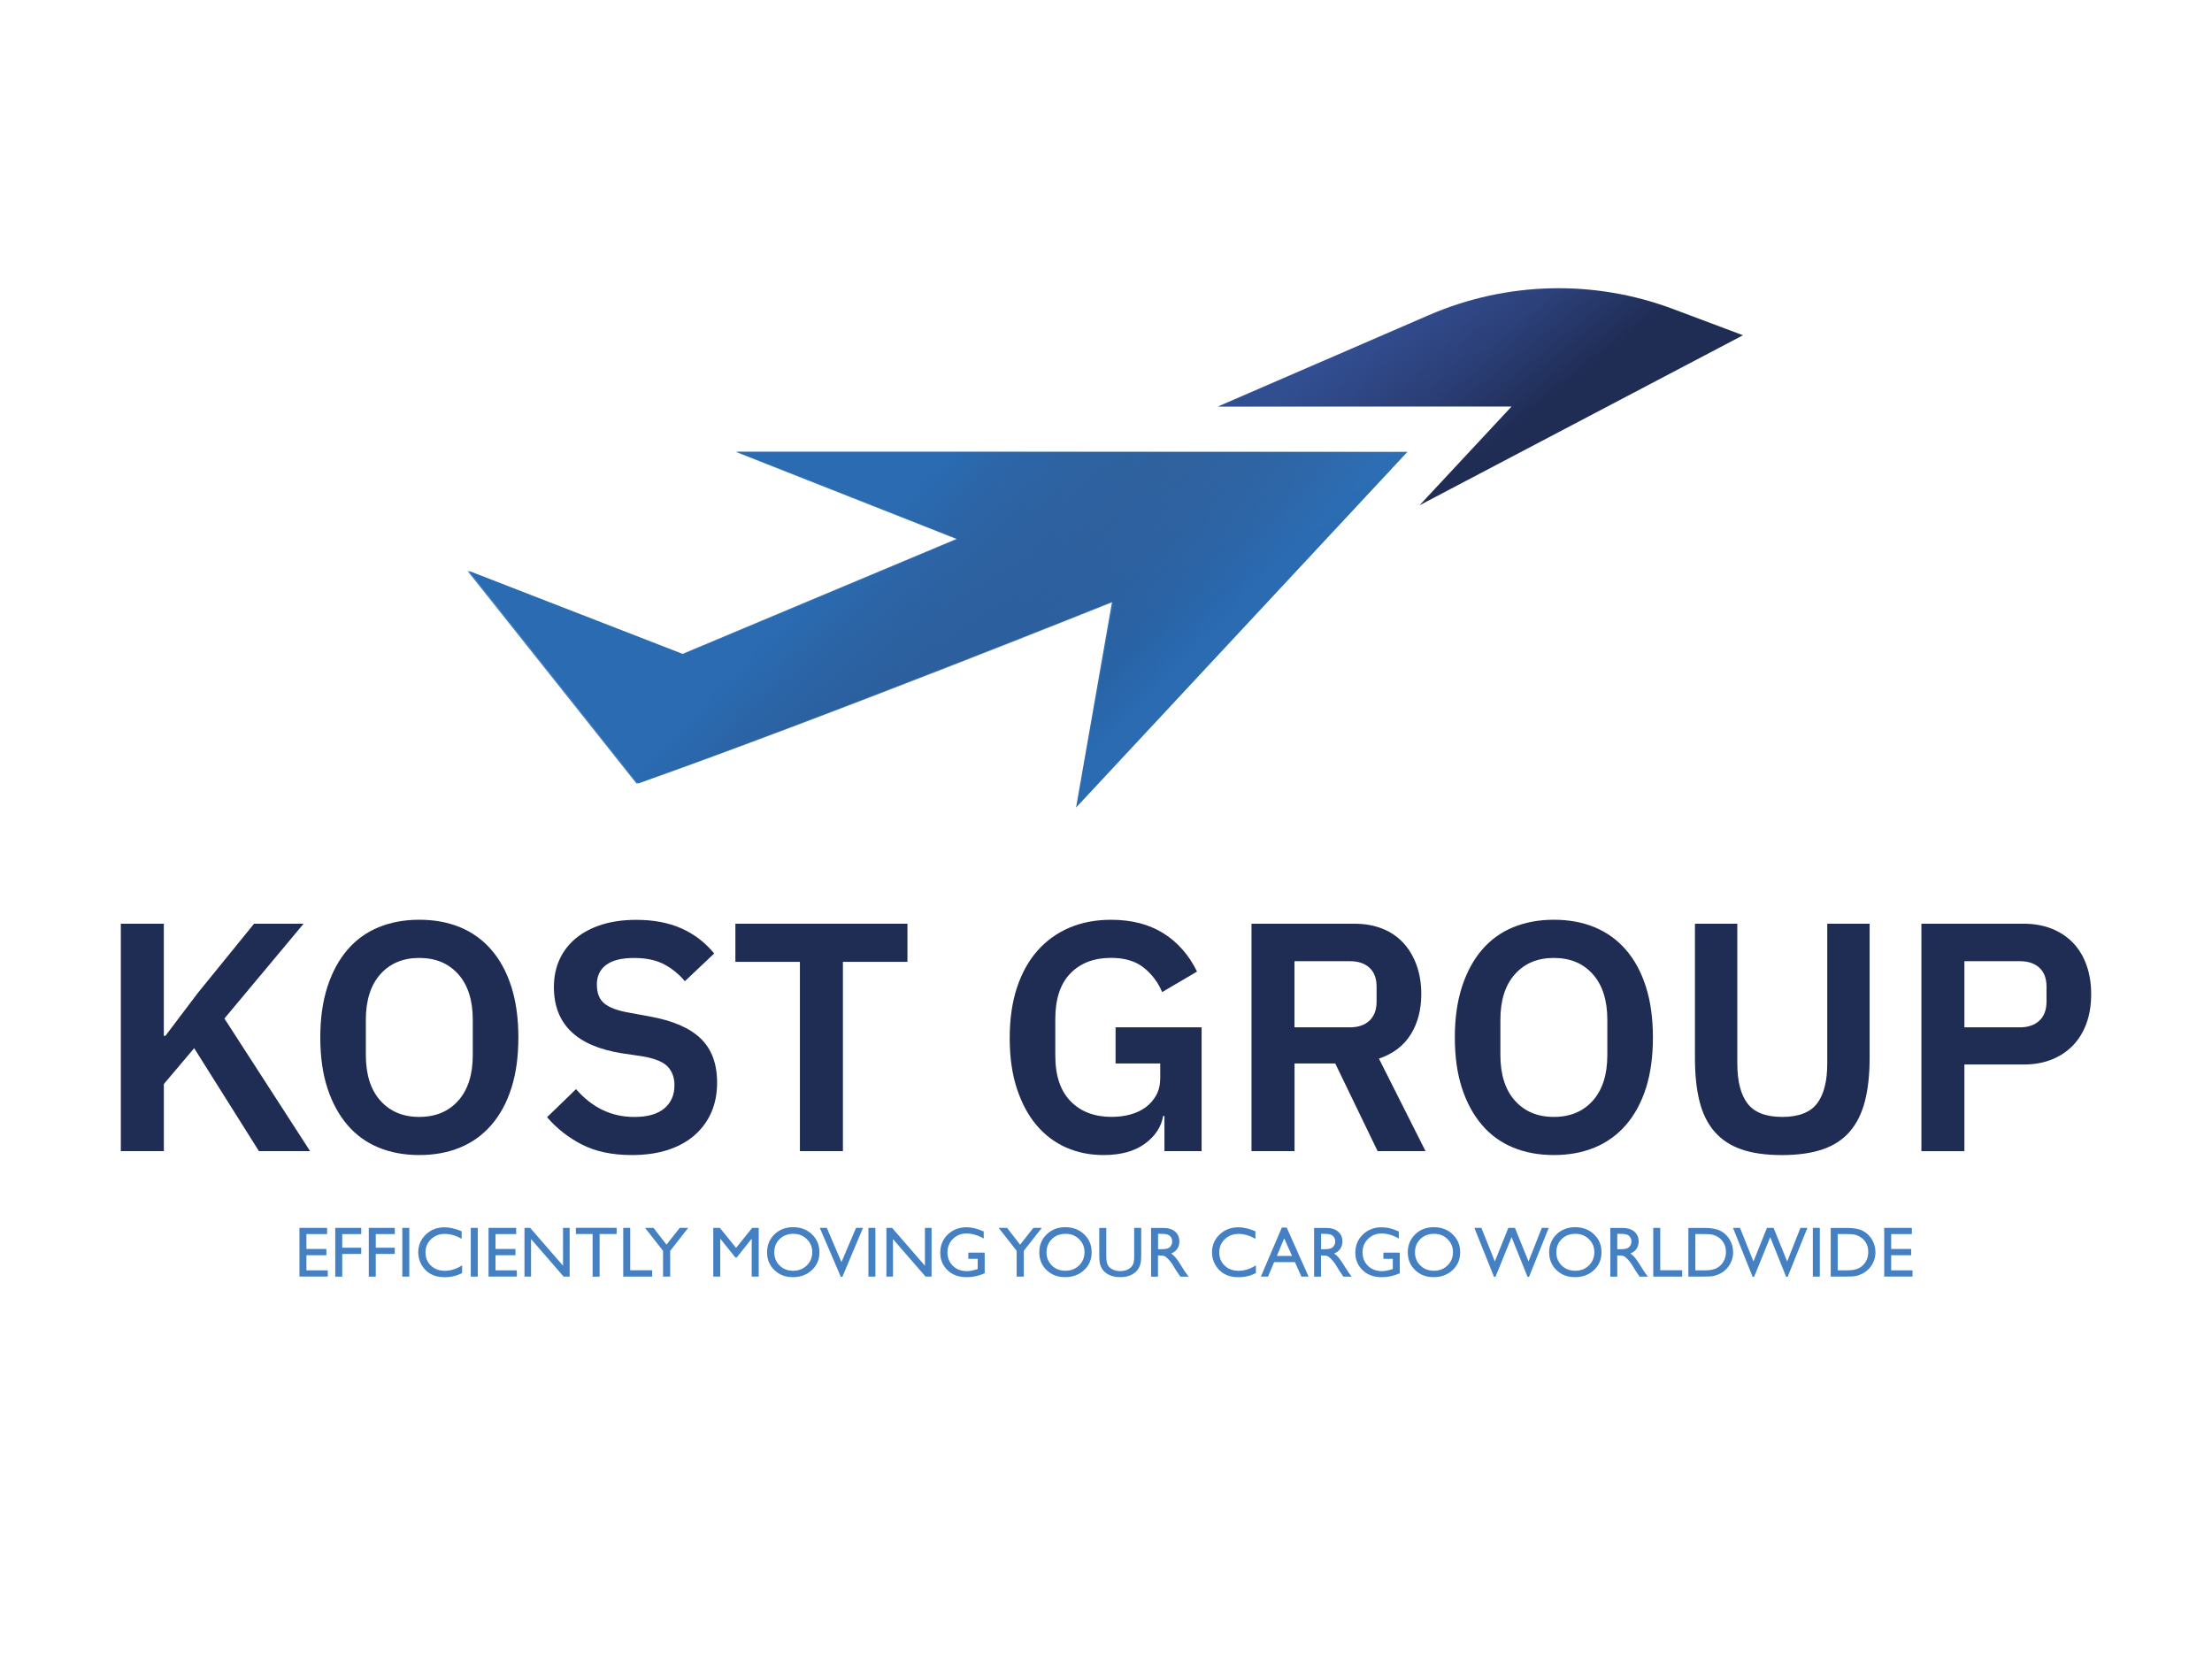 <?xml version="1.0" encoding="utf-8"?>
<!-- Generator: Adobe Illustrator 25.4.1, SVG Export Plug-In . SVG Version: 6.00 Build 0)  -->
<svg version="1.0" id="Calque_1" xmlns="http://www.w3.org/2000/svg" xmlns:xlink="http://www.w3.org/1999/xlink" x="0px" y="0px"
	 viewBox="0 0 640 480" style="enable-background:new 0 0 640 480;" xml:space="preserve">
<style type="text/css">
	.st0{fill:url(#SVGID_1_);}
	.st1{fill:url(#SVGID_00000058555649789275572720000001255379387859942816_);}
	.st2{fill:url(#SVGID_00000161595084187217857370000007960453887757733282_);}
	.st3{fill:url(#SVGID_00000181803449628612823730000003854470319576366012_);}
	.st4{fill:#1F2C54;}
	.st5{fill:#4581C2;}
</style>
<g>
	<g>
		<linearGradient id="SVGID_1_" gradientUnits="userSpaceOnUse" x1="409.594" y1="83.601" x2="440.341" y2="122.546">
			<stop  offset="0" style="stop-color:#3955A0"/>
			<stop  offset="1" style="stop-color:#1F2C54"/>
		</linearGradient>
		<path class="st0" d="M437.34,117.62l-26.62,28.57L504.3,97l-20.19-7.58c-22.9-8.61-48.22-7.97-70.69,1.75l-61.1,26.46H437.34z"/>
		
			<linearGradient id="SVGID_00000080928789359889934670000010376417039285530242_" gradientUnits="userSpaceOnUse" x1="265.639" y1="138.983" x2="305.268" y2="202.526">
			<stop  offset="0" style="stop-color:#4581C2"/>
			<stop  offset="1" style="stop-color:#2A6BB2"/>
		</linearGradient>
		<path style="fill:url(#SVGID_00000080928789359889934670000010376417039285530242_);" d="M311.34,233.65l95.88-102.92h-194.4
			l63.9,25.21l-79.46,33.33l-62.01-24.08l48.91,61.51c54.99-19.42,137.58-52.52,137.58-52.52L311.34,233.65z"/>
		
			<linearGradient id="SVGID_00000088826386048071034560000006151237631946724028_" gradientUnits="userSpaceOnUse" x1="361.797" y1="41.76" x2="426.706" y2="105.302">
			<stop  offset="0" style="stop-color:#2A6BB2"/>
			<stop  offset="1" style="stop-color:#1F2C54;stop-opacity:0"/>
		</linearGradient>
		<path style="fill:url(#SVGID_00000088826386048071034560000006151237631946724028_);" d="M437.79,117.62l-26.62,28.57L504.75,97
			l-20.19-7.58c-22.9-8.61-48.22-7.97-70.69,1.75l-61.1,26.46H437.79z"/>
		
			<linearGradient id="SVGID_00000013170141478303175980000002897725706899340432_" gradientUnits="userSpaceOnUse" x1="261.203" y1="144.517" x2="326.112" y2="208.06">
			<stop  offset="0" style="stop-color:#2A6BB2"/>
			<stop  offset="1" style="stop-color:#1F2C54;stop-opacity:0"/>
		</linearGradient>
		<path style="fill:url(#SVGID_00000013170141478303175980000002897725706899340432_);" d="M311.79,233.65l95.88-102.92h-194.4
			l63.9,25.21l-79.46,33.33l-62.01-24.08l48.91,61.51c54.99-19.42,137.58-52.52,137.58-52.52L311.79,233.65z"/>
	</g>
	<g>
		<path class="st4" d="M56.18,303.27l-8.77,10.37v19.42H34.96v-65.8h12.44v32.43h0.47l9.33-12.35l16.31-20.08h14.33l-22.91,27.43
			l24.79,38.37h-14.8L56.18,303.27z"/>
		<path class="st4" d="M121.32,334.19c-4.34,0-8.27-0.72-11.78-2.17c-3.52-1.45-6.52-3.61-9-6.51c-2.48-2.89-4.42-6.44-5.8-10.65
			c-1.38-4.21-2.07-9.11-2.07-14.71c0-5.53,0.69-10.42,2.07-14.66c1.38-4.24,3.31-7.81,5.8-10.7c2.48-2.89,5.48-5.06,9-6.51
			c3.52-1.44,7.45-2.17,11.78-2.17c4.34,0,8.26,0.72,11.78,2.17c3.52,1.45,6.54,3.62,9.05,6.51c2.51,2.89,4.45,6.46,5.8,10.7
			c1.35,4.24,2.03,9.13,2.03,14.66c0,5.6-0.68,10.5-2.03,14.71c-1.35,4.21-3.29,7.76-5.8,10.65c-2.51,2.89-5.53,5.06-9.05,6.51
			C129.58,333.47,125.66,334.19,121.32,334.19z M121.32,323.16c4.71,0,8.47-1.57,11.27-4.71c2.8-3.14,4.2-7.54,4.2-13.2v-10.18
			c0-5.66-1.4-10.06-4.2-13.2c-2.8-3.14-6.55-4.71-11.27-4.71c-4.71,0-8.47,1.57-11.27,4.71c-2.8,3.14-4.2,7.54-4.2,13.2v10.18
			c0,5.66,1.4,10.06,4.2,13.2C112.85,321.59,116.61,323.16,121.32,323.16z"/>
		<path class="st4" d="M182.79,334.19c-5.66,0-10.45-1.01-14.38-3.02c-3.93-2.01-7.31-4.66-10.13-7.93l8.39-8.12
			c2.26,2.62,4.79,4.62,7.59,5.99c2.8,1.37,5.89,2.06,9.29,2.06c3.83,0,6.72-0.83,8.67-2.48c1.95-1.65,2.92-3.88,2.92-6.69
			c0-2.18-0.63-3.96-1.89-5.33c-1.26-1.37-3.61-2.37-7.07-2.99l-6.22-0.93c-13.14-2.08-19.7-8.46-19.7-19.16
			c0-2.96,0.55-5.63,1.65-8.02c1.1-2.39,2.69-4.43,4.76-6.14c2.07-1.7,4.57-3,7.49-3.92c2.92-0.91,6.24-1.37,9.95-1.37
			c4.96,0,9.3,0.82,13.01,2.46c3.71,1.64,6.88,4.06,9.52,7.27l-8.49,8.03c-1.64-1.99-3.61-3.61-5.94-4.86
			c-2.33-1.25-5.25-1.87-8.77-1.87c-3.58,0-6.27,0.67-8.06,2.01c-1.79,1.34-2.69,3.22-2.69,5.65c0,2.49,0.72,4.33,2.17,5.51
			c1.45,1.18,3.77,2.06,6.98,2.62l6.13,1.13c6.66,1.2,11.58,3.32,14.75,6.37c3.17,3.05,4.76,7.31,4.76,12.79
			c0,3.15-0.55,5.99-1.65,8.54c-1.1,2.55-2.7,4.75-4.81,6.61c-2.11,1.86-4.68,3.29-7.73,4.29
			C190.25,333.69,186.74,334.19,182.79,334.19z"/>
		<path class="st4" d="M243.88,278.29v54.77h-12.44v-54.77h-18.67v-11.03h49.78v11.03H243.88z"/>
		<path class="st4" d="M336.92,322.88h-0.38c-0.57,3.21-2.34,5.89-5.33,8.06c-2.99,2.17-6.96,3.25-11.93,3.25
			c-3.9,0-7.49-0.72-10.79-2.17c-3.3-1.45-6.16-3.6-8.58-6.46c-2.42-2.86-4.32-6.39-5.7-10.61c-1.38-4.21-2.07-9.08-2.07-14.61
			c0-5.53,0.71-10.42,2.12-14.66c1.41-4.24,3.41-7.81,5.99-10.7c2.58-2.89,5.66-5.09,9.24-6.6c3.58-1.51,7.57-2.26,11.97-2.26
			c5.91,0,10.94,1.29,15.08,3.86c4.15,2.58,7.42,6.29,9.8,11.12l-10.09,5.94c-1.2-2.83-2.97-5.18-5.33-7.07
			c-2.36-1.89-5.51-2.83-9.47-2.83c-4.9,0-8.81,1.49-11.74,4.48c-2.92,2.99-4.38,7.4-4.38,13.25v10.56c0,5.78,1.48,10.18,4.43,13.2
			c2.95,3.02,6.91,4.52,11.88,4.52c1.95,0,3.77-0.24,5.47-0.71c1.7-0.47,3.17-1.18,4.43-2.12c1.26-0.94,2.26-2.11,3.02-3.49
			c0.75-1.38,1.13-3.02,1.13-4.9v-4.24h-12.92v-10.46h24.89v35.82h-10.75V322.88z"/>
		<path class="st4" d="M374.54,333.06h-12.44v-65.8h29.7c3.02,0,5.72,0.47,8.11,1.41c2.39,0.94,4.41,2.31,6.08,4.1
			c1.66,1.79,2.95,3.94,3.86,6.46c0.91,2.51,1.37,5.31,1.37,8.39c0,4.52-1.02,8.42-3.06,11.69c-2.04,3.27-5.11,5.59-9.19,6.98
			l13.48,26.77h-13.86l-12.26-25.36h-11.78V333.06z M390.56,297.24c2.39,0,4.27-0.64,5.66-1.93c1.38-1.29,2.07-3.13,2.07-5.51v-4.34
			c0-2.39-0.69-4.21-2.07-5.47c-1.38-1.26-3.27-1.89-5.66-1.89h-16.03v19.14H390.56z"/>
		<path class="st4" d="M449.58,334.19c-4.34,0-8.27-0.72-11.78-2.17c-3.52-1.45-6.52-3.61-9-6.51c-2.48-2.89-4.42-6.44-5.8-10.65
			c-1.38-4.21-2.07-9.11-2.07-14.71c0-5.53,0.69-10.42,2.07-14.66c1.38-4.24,3.31-7.81,5.8-10.7c2.48-2.89,5.48-5.06,9-6.51
			c3.52-1.44,7.45-2.17,11.78-2.17c4.34,0,8.26,0.72,11.78,2.17c3.52,1.45,6.54,3.62,9.05,6.51c2.51,2.89,4.45,6.46,5.8,10.7
			c1.35,4.24,2.03,9.13,2.03,14.66c0,5.6-0.68,10.5-2.03,14.71c-1.35,4.21-3.29,7.76-5.8,10.65c-2.51,2.89-5.53,5.06-9.05,6.51
			C457.84,333.47,453.92,334.19,449.58,334.19z M449.58,323.16c4.71,0,8.47-1.57,11.27-4.71c2.8-3.14,4.2-7.54,4.2-13.2v-10.18
			c0-5.66-1.4-10.06-4.2-13.2c-2.8-3.14-6.55-4.71-11.27-4.71c-4.71,0-8.47,1.57-11.27,4.71c-2.8,3.14-4.2,7.54-4.2,13.2v10.18
			c0,5.66,1.4,10.06,4.2,13.2C441.11,321.59,444.87,323.16,449.58,323.16z"/>
		<path class="st4" d="M502.66,267.26v40.44c0,5.15,0.99,9.02,2.97,11.6c1.98,2.58,5.33,3.86,10.04,3.86
			c4.71,0,8.06-1.29,10.04-3.86c1.98-2.58,2.97-6.44,2.97-11.6v-40.44h12.26v38.84c0,4.84-0.46,9.02-1.37,12.54
			c-0.91,3.52-2.37,6.44-4.38,8.77c-2.01,2.33-4.64,4.04-7.87,5.14c-3.24,1.1-7.15,1.65-11.74,1.65c-4.65,0-8.56-0.55-11.74-1.65
			c-3.17-1.1-5.77-2.81-7.78-5.14c-2.01-2.32-3.46-5.25-4.34-8.77c-0.88-3.52-1.32-7.7-1.32-12.54v-38.84H502.66z"/>
		<path class="st4" d="M555.92,333.06v-65.8h29.6c3.02,0,5.73,0.49,8.16,1.46c2.42,0.97,4.48,2.36,6.18,4.15
			c1.7,1.79,2.98,3.94,3.86,6.46c0.88,2.51,1.32,5.28,1.32,8.3c0,3.08-0.44,5.86-1.32,8.34c-0.88,2.48-2.17,4.62-3.86,6.41
			c-1.7,1.79-3.76,3.17-6.18,4.15c-2.42,0.98-5.14,1.46-8.16,1.46h-17.16v25.08H555.92z M568.36,297.24h16.03
			c2.39,0,4.27-0.64,5.66-1.93c1.38-1.29,2.07-3.13,2.07-5.51v-4.34c0-2.39-0.69-4.21-2.07-5.47c-1.38-1.26-3.27-1.89-5.66-1.89
			h-16.03V297.24z"/>
	</g>
	<g>
		<path class="st5" d="M86.65,355.26h7.99v1.8h-5.98v4.3h5.77v1.81h-5.77v4.38h6.17v1.8h-8.19V355.26z"/>
		<path class="st5" d="M97,355.26h7.52v1.8h-5.5V361h5.5v1.8h-5.5v6.57H97V355.26z"/>
		<path class="st5" d="M106.7,355.26h7.52v1.8h-5.5V361h5.5v1.8h-5.5v6.57h-2.02V355.26z"/>
		<path class="st5" d="M116.4,355.26h2.02v14.1h-2.02V355.26z"/>
		<path class="st5" d="M133.71,366.1v2.22c-1.48,0.81-3.19,1.21-5.13,1.21c-1.57,0-2.91-0.32-4.01-0.95c-1.1-0.63-1.97-1.5-2.6-2.61
			c-0.64-1.11-0.96-2.31-0.96-3.6c0-2.05,0.73-3.78,2.2-5.18c1.46-1.4,3.27-2.1,5.42-2.1c1.48,0,3.13,0.39,4.94,1.16v2.17
			c-1.65-0.94-3.26-1.41-4.84-1.41c-1.62,0-2.96,0.51-4.02,1.53c-1.07,1.02-1.6,2.3-1.6,3.83c0,1.55,0.53,2.82,1.58,3.82
			c1.05,1,2.39,1.49,4.03,1.49C130.41,367.67,132.08,367.15,133.71,366.1z"/>
		<path class="st5" d="M136.21,355.26h2.02v14.1h-2.02V355.26z"/>
		<path class="st5" d="M141.36,355.26h7.99v1.8h-5.98v4.3h5.77v1.81h-5.77v4.38h6.17v1.8h-8.19V355.26z"/>
		<path class="st5" d="M162.9,355.26h1.92v14.1h-1.74l-9.43-10.86v10.86h-1.9v-14.1h1.64l9.51,10.95V355.26z"/>
		<path class="st5" d="M166.63,355.24h11.78v1.8h-4.92v12.33h-2.03v-12.33h-4.84V355.24z"/>
		<path class="st5" d="M180.32,355.26h2.02v12.26h6.35v1.84h-8.37V355.26z"/>
		<path class="st5" d="M196.67,355.26h2.45l-5.21,6.64v7.46h-2.07v-7.46l-5.21-6.64h2.44l3.77,4.86L196.67,355.26z"/>
		<path class="st5" d="M217.63,355.26h1.89v14.1h-2.03v-10.97l-4.34,5.45h-0.37l-4.39-5.45v10.97h-2.02v-14.1h1.91l4.69,5.79
			L217.63,355.26z"/>
		<path class="st5" d="M229.48,355.06c2.18,0,3.99,0.69,5.44,2.07c1.45,1.38,2.17,3.11,2.17,5.19c0,2.08-0.73,3.8-2.19,5.16
			c-1.46,1.36-3.31,2.04-5.53,2.04c-2.13,0-3.9-0.68-5.31-2.04c-1.42-1.36-2.12-3.07-2.12-5.12c0-2.11,0.71-3.85,2.14-5.23
			C225.5,355.75,227.3,355.06,229.48,355.06z M229.56,356.98c-1.61,0-2.94,0.5-3.98,1.51c-1.04,1.01-1.56,2.3-1.56,3.87
			c0,1.52,0.52,2.79,1.56,3.8c1.04,1.01,2.35,1.51,3.91,1.51c1.57,0,2.89-0.51,3.94-1.54c1.05-1.03,1.58-2.31,1.58-3.85
			c0-1.49-0.53-2.75-1.58-3.77C232.38,357.49,231.09,356.98,229.56,356.98z"/>
		<path class="st5" d="M247.68,355.26h2.01l-5.96,14.16h-0.46l-6.08-14.16h2.03l4.24,9.9L247.68,355.26z"/>
		<path class="st5" d="M251.26,355.26h2.02v14.1h-2.02V355.26z"/>
		<path class="st5" d="M267.61,355.26h1.92v14.1h-1.74l-9.43-10.86v10.86h-1.9v-14.1h1.64l9.51,10.95V355.26z"/>
		<path class="st5" d="M280.17,362.42h4.73v5.98c-1.74,0.75-3.46,1.13-5.17,1.13c-2.34,0-4.2-0.68-5.6-2.04
			c-1.4-1.36-2.09-3.04-2.09-5.04c0-2.11,0.72-3.86,2.17-5.26c1.45-1.4,3.26-2.1,5.44-2.1c0.79,0,1.55,0.09,2.26,0.26
			s1.62,0.49,2.71,0.94v2.06c-1.68-0.98-3.35-1.46-5.01-1.46c-1.54,0-2.84,0.52-3.9,1.57c-1.06,1.05-1.58,2.34-1.58,3.87
			c0,1.6,0.53,2.91,1.58,3.93c1.06,1.02,2.42,1.52,4.08,1.52c0.81,0,1.77-0.19,2.9-0.56l0.19-0.06v-2.94h-2.72V362.42z"/>
		<path class="st5" d="M298.98,355.26h2.45l-5.21,6.64v7.46h-2.07v-7.46l-5.21-6.64h2.44l3.77,4.86L298.98,355.26z"/>
		<path class="st5" d="M308.24,355.06c2.18,0,3.99,0.69,5.44,2.07c1.45,1.38,2.17,3.11,2.17,5.19c0,2.08-0.73,3.8-2.19,5.16
			c-1.46,1.36-3.31,2.04-5.53,2.04c-2.13,0-3.9-0.68-5.31-2.04c-1.42-1.36-2.12-3.07-2.12-5.12c0-2.11,0.71-3.85,2.14-5.23
			C304.26,355.75,306.07,355.06,308.24,355.06z M308.33,356.98c-1.61,0-2.94,0.5-3.98,1.51c-1.04,1.01-1.56,2.3-1.56,3.87
			c0,1.52,0.52,2.79,1.56,3.8c1.04,1.01,2.35,1.51,3.91,1.51c1.57,0,2.89-0.51,3.94-1.54c1.05-1.03,1.58-2.31,1.58-3.85
			c0-1.49-0.53-2.75-1.58-3.77C311.15,357.49,309.86,356.98,308.33,356.98z"/>
		<path class="st5" d="M328.16,355.26h2.03v8.01c0,1.08-0.08,1.9-0.24,2.45c-0.16,0.55-0.35,1.01-0.59,1.38
			c-0.23,0.37-0.52,0.7-0.85,0.98c-1.12,0.96-2.58,1.44-4.38,1.44c-1.84,0-3.31-0.48-4.42-1.43c-0.34-0.3-0.62-0.63-0.85-0.99
			c-0.23-0.37-0.42-0.82-0.58-1.35c-0.15-0.53-0.23-1.37-0.23-2.5v-7.98h2.03v8.01c0,1.33,0.15,2.25,0.45,2.77
			c0.3,0.52,0.76,0.93,1.38,1.25c0.62,0.31,1.35,0.47,2.19,0.47c1.2,0,2.17-0.31,2.93-0.94c0.4-0.34,0.68-0.73,0.86-1.19
			s0.26-1.24,0.26-2.35V355.26z"/>
		<path class="st5" d="M333.04,369.37v-14.1h3.53c1.43,0,2.56,0.35,3.4,1.06c0.84,0.71,1.26,1.66,1.26,2.87
			c0,0.82-0.21,1.53-0.62,2.13c-0.41,0.6-1,1.05-1.77,1.34c0.45,0.3,0.89,0.7,1.32,1.21c0.43,0.51,1.04,1.4,1.82,2.68
			c0.49,0.8,0.89,1.4,1.18,1.81l0.75,1.01h-2.4l-0.62-0.93c-0.02-0.03-0.06-0.09-0.12-0.17l-0.39-0.56l-0.63-1.03l-0.68-1.1
			c-0.42-0.58-0.8-1.04-1.15-1.38s-0.66-0.59-0.94-0.74c-0.28-0.15-0.75-0.23-1.41-0.23h-0.53v6.14H333.04z M335.67,356.98h-0.61
			v4.45h0.77c1.02,0,1.72-0.09,2.11-0.26c0.38-0.17,0.68-0.44,0.89-0.79c0.21-0.35,0.32-0.76,0.32-1.21c0-0.44-0.12-0.85-0.35-1.21
			c-0.24-0.36-0.57-0.61-0.99-0.76C337.36,357.05,336.66,356.98,335.67,356.98z"/>
		<path class="st5" d="M363.37,366.1v2.22c-1.48,0.81-3.19,1.21-5.13,1.21c-1.58,0-2.91-0.32-4.01-0.95c-1.1-0.63-1.96-1.5-2.6-2.61
			c-0.64-1.11-0.96-2.31-0.96-3.6c0-2.05,0.73-3.78,2.2-5.18c1.46-1.4,3.27-2.1,5.42-2.1c1.48,0,3.13,0.39,4.94,1.16v2.17
			c-1.65-0.94-3.26-1.41-4.84-1.41c-1.62,0-2.96,0.51-4.02,1.53c-1.07,1.02-1.6,2.3-1.6,3.83c0,1.55,0.52,2.82,1.58,3.82
			c1.05,1,2.39,1.49,4.03,1.49C360.07,367.67,361.74,367.15,363.37,366.1z"/>
		<path class="st5" d="M370.87,355.18h1.42l6.32,14.18h-2.07l-1.88-4.18h-6.02l-1.76,4.18h-2.07L370.87,355.18z M373.83,363.39
			l-2.28-5.11l-2.11,5.11H373.83z"/>
		<path class="st5" d="M380.21,369.37v-14.1h3.53c1.43,0,2.56,0.35,3.4,1.06c0.84,0.71,1.26,1.66,1.26,2.87
			c0,0.82-0.21,1.53-0.62,2.13c-0.41,0.6-1,1.05-1.77,1.34c0.45,0.3,0.89,0.7,1.32,1.21c0.43,0.51,1.04,1.4,1.82,2.68
			c0.49,0.8,0.89,1.4,1.18,1.81l0.75,1.01h-2.4l-0.62-0.93c-0.02-0.03-0.06-0.09-0.12-0.17l-0.39-0.56l-0.63-1.03l-0.68-1.1
			c-0.42-0.58-0.8-1.04-1.15-1.38s-0.66-0.59-0.94-0.74c-0.28-0.15-0.75-0.23-1.41-0.23h-0.53v6.14H380.21z M382.84,356.98h-0.61
			v4.45H383c1.02,0,1.72-0.09,2.11-0.26c0.38-0.17,0.68-0.44,0.89-0.79c0.21-0.35,0.32-0.76,0.32-1.21c0-0.44-0.12-0.85-0.35-1.21
			c-0.24-0.36-0.57-0.61-0.99-0.76C384.53,357.05,383.83,356.98,382.84,356.98z"/>
		<path class="st5" d="M400.26,362.42H405v5.98c-1.74,0.75-3.46,1.13-5.17,1.13c-2.34,0-4.2-0.68-5.6-2.04
			c-1.4-1.36-2.09-3.04-2.09-5.04c0-2.11,0.72-3.86,2.17-5.26c1.45-1.4,3.26-2.1,5.44-2.1c0.79,0,1.55,0.09,2.26,0.26
			c0.71,0.17,1.62,0.49,2.71,0.94v2.06c-1.68-0.98-3.35-1.46-5.01-1.46c-1.54,0-2.84,0.52-3.9,1.57c-1.06,1.05-1.58,2.34-1.58,3.87
			c0,1.6,0.53,2.91,1.58,3.93c1.06,1.02,2.42,1.52,4.08,1.52c0.81,0,1.77-0.19,2.9-0.56l0.19-0.06v-2.94h-2.72V362.42z"/>
		<path class="st5" d="M414.86,355.06c2.18,0,3.99,0.69,5.44,2.07c1.45,1.38,2.17,3.11,2.17,5.19c0,2.08-0.73,3.8-2.19,5.16
			c-1.46,1.36-3.31,2.04-5.53,2.04c-2.12,0-3.9-0.68-5.31-2.04c-1.42-1.36-2.12-3.07-2.12-5.12c0-2.11,0.71-3.85,2.14-5.23
			C410.88,355.75,412.68,355.06,414.86,355.06z M414.94,356.98c-1.61,0-2.94,0.5-3.98,1.51c-1.04,1.01-1.56,2.3-1.56,3.87
			c0,1.52,0.52,2.79,1.56,3.8c1.04,1.01,2.35,1.51,3.91,1.51c1.57,0,2.89-0.51,3.94-1.54c1.05-1.03,1.58-2.31,1.58-3.85
			c0-1.49-0.53-2.75-1.58-3.77C417.77,357.49,416.48,356.98,414.94,356.98z"/>
		<path class="st5" d="M446.09,355.26h2.01l-5.7,14.16h-0.44l-4.61-11.47l-4.66,11.47h-0.43l-5.68-14.16h2.03l3.89,9.72l3.91-9.72
			h1.91l3.93,9.72L446.09,355.26z"/>
		<path class="st5" d="M455.76,355.06c2.18,0,3.99,0.69,5.44,2.07c1.45,1.38,2.17,3.11,2.17,5.19c0,2.08-0.73,3.8-2.19,5.16
			c-1.46,1.36-3.31,2.04-5.53,2.04c-2.12,0-3.9-0.68-5.31-2.04c-1.42-1.36-2.12-3.07-2.12-5.12c0-2.11,0.71-3.85,2.14-5.23
			C451.77,355.75,453.58,355.06,455.76,355.06z M455.84,356.98c-1.61,0-2.94,0.5-3.98,1.51c-1.04,1.01-1.56,2.3-1.56,3.87
			c0,1.52,0.52,2.79,1.56,3.8c1.04,1.01,2.35,1.51,3.91,1.51c1.57,0,2.89-0.51,3.94-1.54c1.05-1.03,1.58-2.31,1.58-3.85
			c0-1.49-0.53-2.75-1.58-3.77C458.66,357.49,457.37,356.98,455.84,356.98z"/>
		<path class="st5" d="M465.92,369.37v-14.1h3.53c1.43,0,2.56,0.35,3.4,1.06c0.84,0.71,1.26,1.66,1.26,2.87
			c0,0.82-0.21,1.53-0.62,2.13c-0.41,0.6-1,1.05-1.77,1.34c0.45,0.3,0.89,0.7,1.32,1.21c0.43,0.51,1.04,1.4,1.82,2.68
			c0.49,0.8,0.89,1.4,1.18,1.81l0.75,1.01h-2.4l-0.62-0.93c-0.02-0.03-0.06-0.09-0.12-0.17l-0.39-0.56l-0.63-1.03l-0.68-1.1
			c-0.42-0.58-0.8-1.04-1.15-1.38s-0.66-0.59-0.94-0.74c-0.28-0.15-0.75-0.23-1.41-0.23h-0.53v6.14H465.92z M468.54,356.98h-0.61
			v4.45h0.77c1.02,0,1.72-0.09,2.11-0.26c0.38-0.17,0.68-0.44,0.89-0.79c0.21-0.35,0.32-0.76,0.32-1.21c0-0.44-0.12-0.85-0.35-1.21
			c-0.24-0.36-0.57-0.61-0.99-0.76C470.24,357.05,469.53,356.98,468.54,356.98z"/>
		<path class="st5" d="M478.34,355.26h2.02v12.26h6.35v1.84h-8.37V355.26z"/>
		<path class="st5" d="M488.5,369.35v-14.08h4.75c1.92,0,3.44,0.29,4.55,0.86c1.12,0.58,2,1.42,2.66,2.54
			c0.66,1.12,0.99,2.34,0.99,3.65c0,0.94-0.18,1.84-0.55,2.71c-0.36,0.86-0.88,1.62-1.55,2.27c-0.69,0.67-1.48,1.18-2.39,1.52
			c-0.53,0.21-1.02,0.35-1.46,0.42c-0.44,0.07-1.29,0.11-2.54,0.11H488.5z M493.04,357.06h-2.52v10.49h2.58
			c1.01,0,1.79-0.07,2.35-0.21c0.56-0.14,1.02-0.31,1.4-0.53c0.37-0.21,0.72-0.47,1.02-0.78c1-1.01,1.49-2.28,1.49-3.83
			c0-1.51-0.51-2.75-1.53-3.71c-0.38-0.36-0.81-0.65-1.3-0.88c-0.49-0.23-0.95-0.38-1.39-0.45
			C494.71,357.1,494.01,357.06,493.04,357.06z"/>
		<path class="st5" d="M520.92,355.26h2.01l-5.7,14.16h-0.44l-4.61-11.47l-4.66,11.47h-0.43l-5.68-14.16h2.03l3.89,9.72l3.91-9.72
			h1.91l3.93,9.72L520.92,355.26z"/>
		<path class="st5" d="M524.51,355.26h2.02v14.1h-2.02V355.26z"/>
		<path class="st5" d="M529.68,369.35v-14.08h4.75c1.92,0,3.44,0.29,4.55,0.86c1.12,0.58,2,1.42,2.66,2.54
			c0.66,1.12,0.99,2.34,0.99,3.65c0,0.94-0.18,1.84-0.55,2.71c-0.36,0.86-0.88,1.62-1.55,2.27c-0.69,0.67-1.48,1.18-2.39,1.52
			c-0.53,0.21-1.02,0.35-1.46,0.42c-0.44,0.07-1.29,0.11-2.54,0.11H529.68z M534.22,357.06h-2.52v10.49h2.58
			c1.01,0,1.79-0.07,2.35-0.21s1.02-0.31,1.4-0.53c0.37-0.21,0.72-0.47,1.02-0.78c1-1.01,1.49-2.28,1.49-3.83
			c0-1.51-0.51-2.75-1.53-3.71c-0.38-0.36-0.81-0.65-1.3-0.88c-0.49-0.23-0.95-0.38-1.39-0.45
			C535.9,357.1,535.19,357.06,534.22,357.06z"/>
		<path class="st5" d="M545.17,355.26h7.99v1.8h-5.98v4.3h5.77v1.81h-5.77v4.38h6.17v1.8h-8.19V355.26z"/>
	</g>
</g>
<g>
</g>
<g>
</g>
<g>
</g>
<g>
</g>
<g>
</g>
<g>
</g>
<g>
</g>
<g>
</g>
<g>
</g>
<g>
</g>
<g>
</g>
<g>
</g>
<g>
</g>
<g>
</g>
<g>
</g>
</svg>
